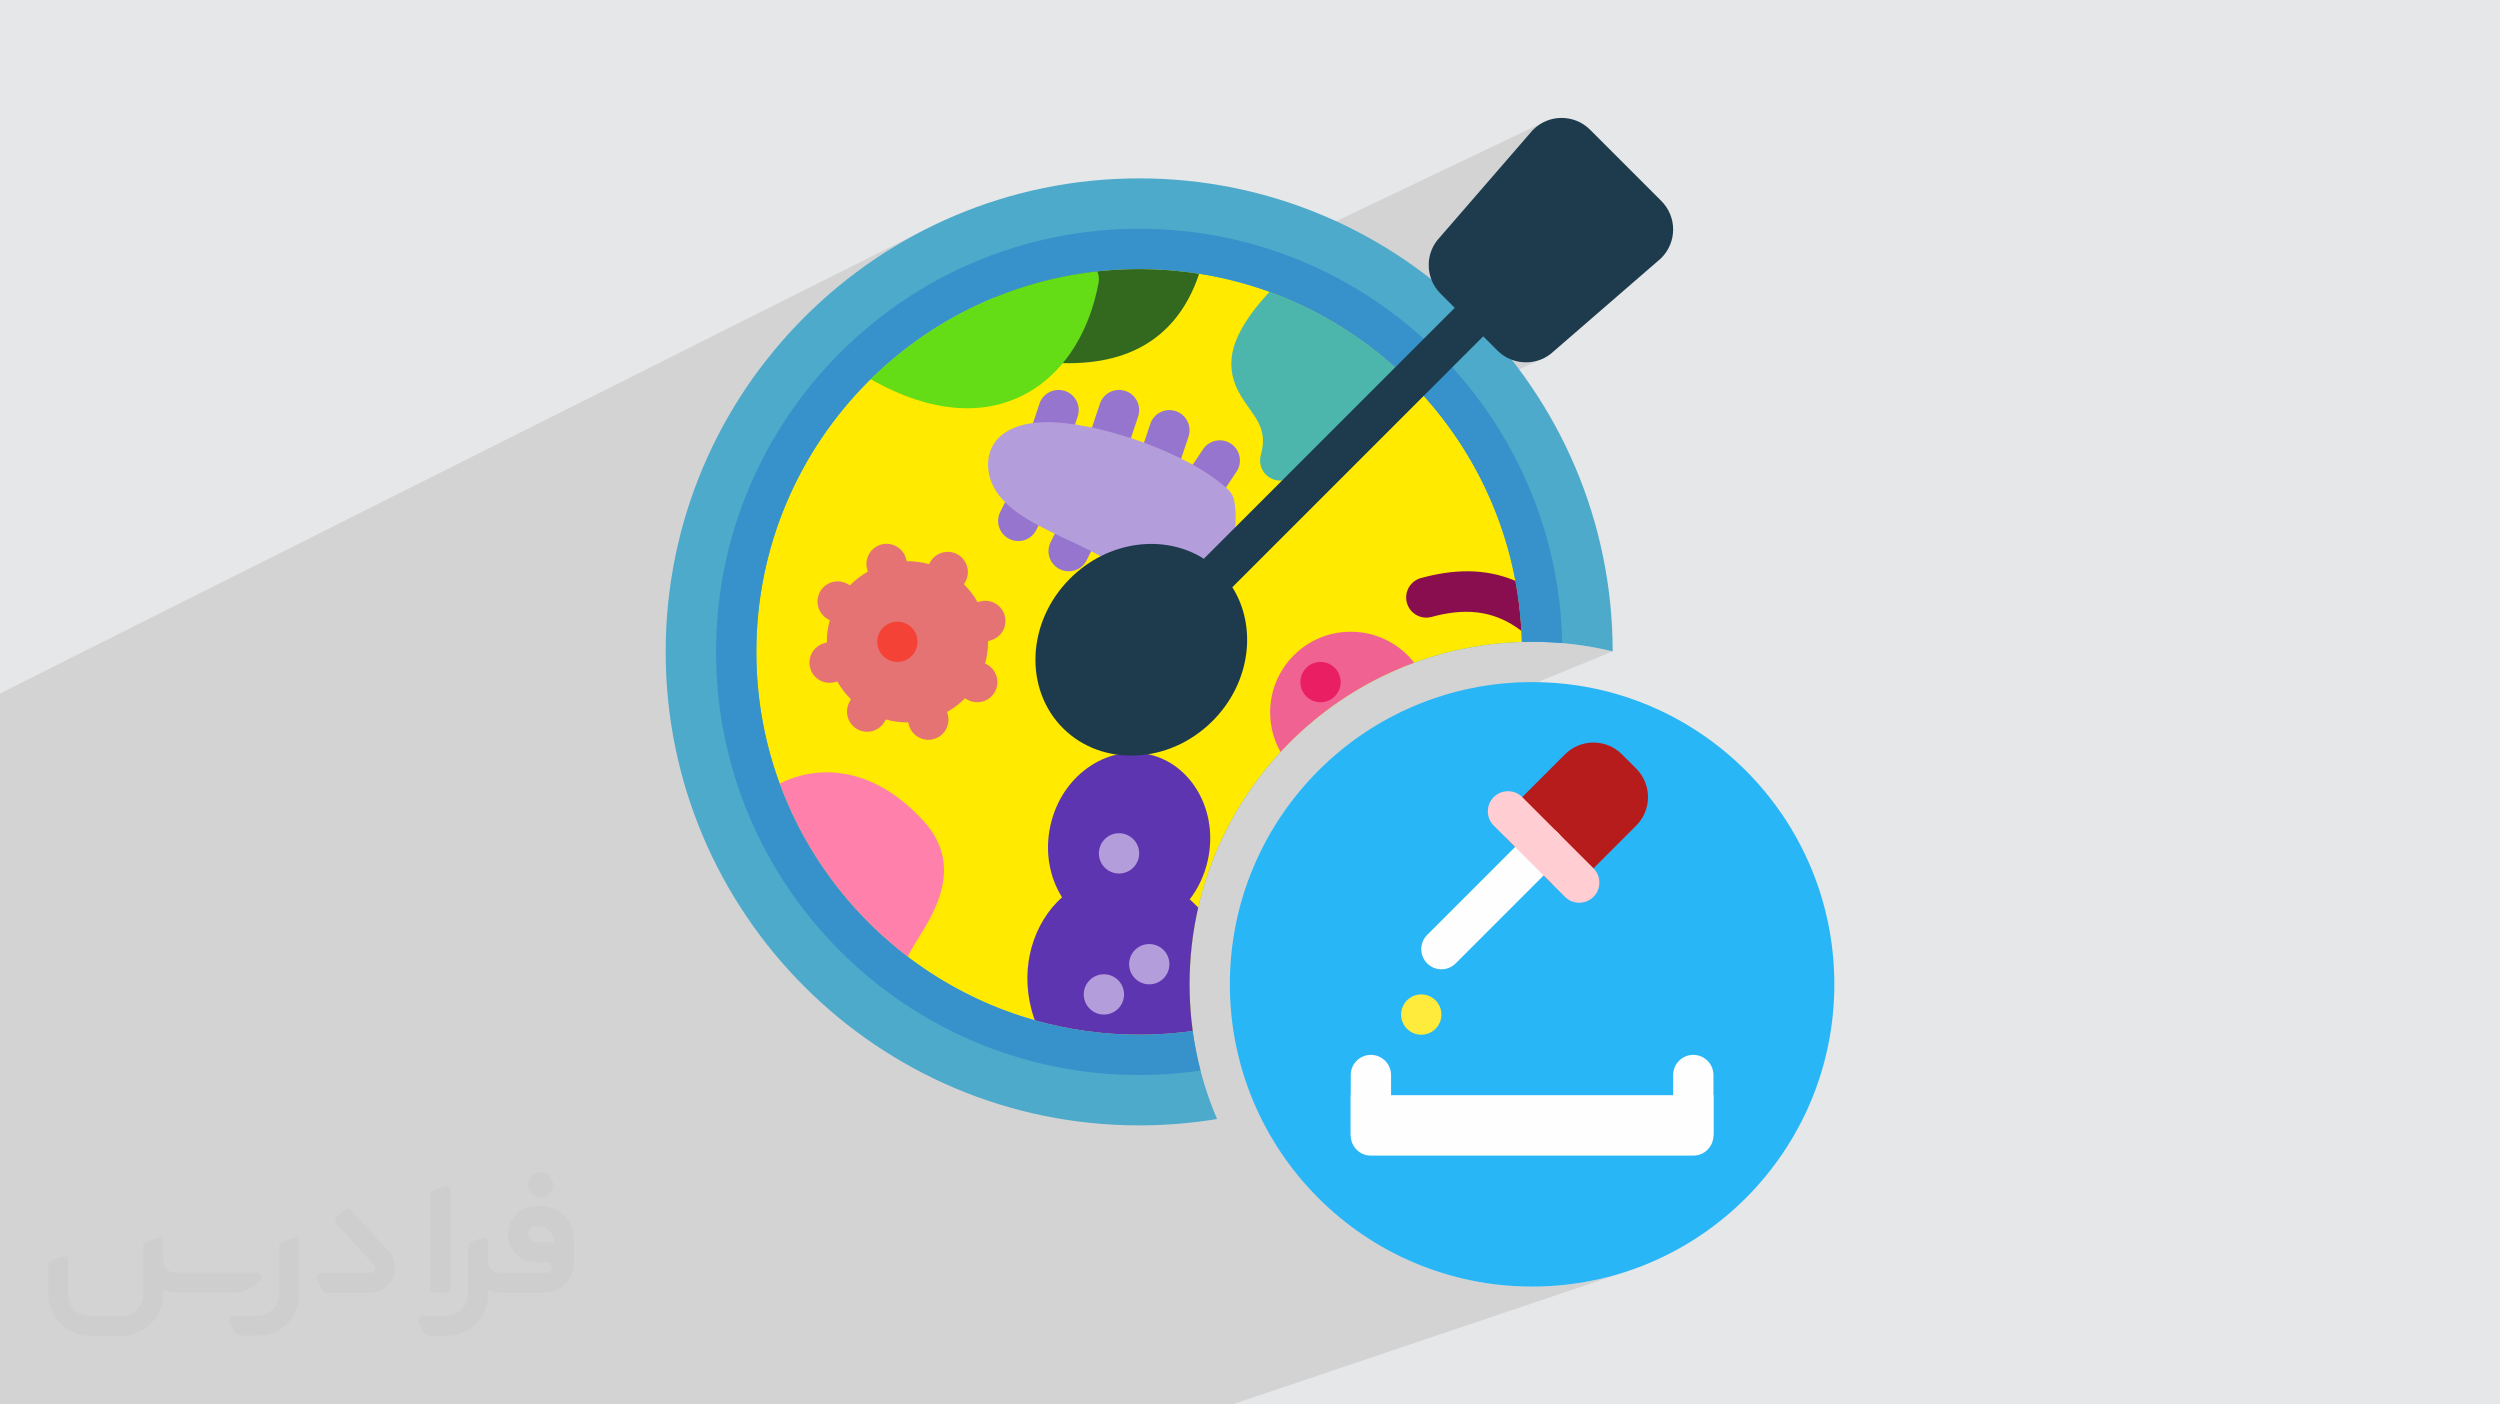 <?xml version="1.0" encoding="UTF-8"?>
<!DOCTYPE svg PUBLIC "-//W3C//DTD SVG 1.0//EN" "http://www.w3.org/TR/2001/REC-SVG-20010904/DTD/svg10.dtd">
<!-- Creator: CorelDRAW -->
<svg xmlns="http://www.w3.org/2000/svg" xml:space="preserve" width="94.192mm" height="52.917mm" version="1.0" style="shape-rendering:geometricPrecision; text-rendering:geometricPrecision; image-rendering:optimizeQuality; fill-rule:evenodd; clip-rule:evenodd"
viewBox="0 0 9404.92 5283.66"
 xmlns:xlink="http://www.w3.org/1999/xlink"
 xmlns:xodm="http://www.corel.com/coreldraw/odm/2003">
 <defs>
  <style type="text/css">
   <![CDATA[
    .fil21 {fill:#FEFEFE}
    .fil3 {fill:#4DAACA}
    .fil18 {fill:#1D3B4D}
    .fil19 {fill:#29B6F6}
    .fil13 {fill:#33691E}
    .fil17 {fill:#3792CB}
    .fil15 {fill:#4DB6AC}
    .fil6 {fill:#5E35B1}
    .fil16 {fill:#64DD17}
    .fil14 {fill:#880E4F}
    .fil8 {fill:#9575CD}
    .fil10 {fill:#B39DDB}
    .fil22 {fill:#B71C1C}
    .fil7 {fill:#E57373}
    .fil11 {fill:#E91E63}
    .fil5 {fill:#F06292}
    .fil9 {fill:#F44336}
    .fil12 {fill:#FF80AB}
    .fil23 {fill:#FFCDD2}
    .fil4 {fill:#FFEA00}
    .fil20 {fill:#FFEB3B}
    .fil2 {fill:#373435;fill-rule:nonzero;fill-opacity:0.031}
    .fil1 {fill:#2B2A29;fill-opacity:0.102}
    .fil0 {fill:#E6E7E8}
   ]]>
  </style>
 </defs>
 <g id="Layer_x0020_1">
  <polygon class="fil0" points="-0,0 9404.92,0 9404.92,5283.66 -0,5283.66 "/>
  <polygon class="fil1" points="-0,5268.95 -0,5268.36 -0,5237.73 -0,5219.12 -0,5188.66 -0,5181.74 -0,5080.54 -0,5011.51 -0,4996.44 -0,4980.91 -0,4943.98 -0,4900.52 -0,4870.58 -0,4859.81 -0,4855.16 -0,4830.03 -0,4812.73 -0,4800.11 -0,4765.52 -0,4731.07 -0,4724.78 -0,4723.92 -0,4723.61 -0,4723.59 -0,4690.61 -0,4671.79 -0,4661.75 -0,4614.26 -0,4603.6 -0,4593.07 -0,4560.16 -0,4521.67 -0,4469.94 -0,4469.38 -0,4458.03 -0,4310.93 -0,4310.21 -0,4287.56 -0,4257.53 -0,4234.49 -0,4234.48 -0,4233.58 -0,4228.09 -0,4227.19 -0,4220.72 -0,4218.01 -0,4195.23 -0,4175.64 -0,4172.58 -0,4165.2 -0,4143.56 -0,4109.72 -0,4068.12 -0,4067.29 -0,4065.87 -0,4062.18 -0,4056.72 -0,4054.86 -0,4054.83 -0,4023.99 -0,4007.53 -0,4001.82 -0,3981.1 -0,3976.4 -0,3974.87 -0,3961.5 -0,3957.96 -0,3956.78 -0,3956.55 -0,3952.9 -0,3935.38 -0,3923.4 -0,3889.7 -0,3868.94 -0,3860.53 -0,3859.7 -0,3859.68 -0,3833.96 -0,3829.98 -0,3827.49 -0,3825.68 -0,3804.93 -0,3801.15 -0,3788.61 -0,3783.57 -0,3783.2 -0,3782.12 -0,3767.46 -0,3761.91 -0,3759.53 -0,3758.24 -0,3751.9 -0,3747.68 -0,3723.92 -0,3718.57 -0,3705.06 -0,3690.35 -0,3681.2 -0,3676.18 -0,3673.54 -0,3661.78 -0,3659.63 -0,3655.3 -0,3648.1 -0,3646.01 -0,3642.36 -0,3634.47 -0,3620.43 -0,3611.51 -0,3610.95 -0,3608.79 -0,3598.74 -0,3593.12 -0,3584.58 -0,3576.32 -0,3571 -0,3551.25 -0,3540.56 -0,3485.48 -0,3457.77 -0,3448.53 -0,3435.37 -0,3435.34 -0,3404.77 -0,3365.23 -0,3354.9 -0,3342.78 -0,3337.65 -0,3332.1 -0,3312.45 -0,3268.95 -0,3268.93 -0,3241.25 -0,3239.48 -0,3231.67 -0,3195.52 -0,3190.24 -0,3082.61 -0,3082.6 -0,3024.36 -0,3017.06 -0,2945.91 -0,2942.98 -0,2942.97 -0,2794.87 -0,2608.8 3513.55,846.77 3436.75,886.13 3362.15,929.03 3289.87,975.39 3220.03,1025.08 3152.73,1077.98 3088.07,1133.98 3026.2,1192.98 2967.2,1254.86 2911.19,1319.51 2864.4,1379.03 3595.7,1017.57 3527.07,1052.75 3460.4,1091.1 3395.82,1132.52 3333.4,1176.92 3273.25,1224.2 3215.48,1274.24 3160.19,1326.96 3107.47,1382.26 3057.42,1440.03 3045.63,1455.03 3661.39,1154.2 3725.18,1125.36 3725.18,1125.35 3736.47,1120.89 3739.86,1119.24 3751.31,1114.59 3762.81,1110.05 3774.37,1105.6 3785.97,1101.24 3789.76,1099.85 3790.57,1099.55 3790.57,1099.54 3791.42,1099.25 3797.62,1096.98 3809.31,1092.83 3821.05,1088.76 3832.84,1084.8 3844.67,1080.94 3856.54,1077.18 3857.02,1077.03 3857.47,1076.89 3857.47,1076.88 3858.06,1076.71 3868.45,1073.51 3880.42,1069.95 3892.43,1066.49 3904.47,1063.13 3916.56,1059.88 3925.21,1057.63 3925.8,1057.47 3925.8,1057.46 3926.29,1057.35 3928.69,1056.72 3940.86,1053.66 3953.08,1050.72 3965.34,1047.88 3977.63,1045.14 3989.96,1042.51 3994.97,1041.48 3995.45,1041.38 3995.45,1041.37 3995.93,1041.28 4002.33,1039.98 4014.73,1037.56 4027.18,1035.24 4039.66,1033.04 4052.19,1030.94 4064.75,1028.94 4066.02,1028.75 4066.35,1028.7 4066.35,1028.69 4066.81,1028.63 4077.34,1027.07 4089.96,1025.29 4102.63,1023.62 4115.32,1022.07 4128.05,1020.62 4137.76,1019.6 4138.16,1019.56 4138.39,1019.54 4138.39,1019.53 4138.7,1019.51 4147.49,1018.64 4157.24,1017.74 4167,1016.91 4176.79,1016.14 4186.59,1015.44 4196.41,1014.81 4206.25,1014.24 4210.94,1014 4211.49,1013.97 4211.49,1013.96 4212.04,1013.95 4216.11,1013.75 4225.97,1013.31 4235.87,1012.94 4245.77,1012.64 4255.7,1012.4 4265.63,1012.23 4275.59,1012.13 4285.11,1012.1 4285.56,1012.09 4286.06,1012.1 4299.91,1012.17 4314.24,1012.38 4328.53,1012.73 4342.78,1013.22 4356.99,1013.84 4358.11,1013.9 4358.47,1013.91 4358.93,1013.93 4371.18,1014.6 4385.32,1015.5 4399.44,1016.54 4413.51,1017.71 4427.55,1019.02 4429.77,1019.25 4430.44,1019.3 4430.44,1019.31 4430.79,1019.35 4431.07,1019.38 4441.55,1020.46 4455.49,1022.03 4469.41,1023.74 4483.29,1025.58 4497.13,1027.54 4500.91,1028.12 4501.4,1028.18 4501.4,1028.19 4502.02,1028.29 4510.92,1029.65 4510.87,1029.85 4571.24,1040.47 4571.24,1040.48 4584.07,1043.4 4584.08,1043.39 5804.22,460.94 5791.31,468.58 5779.04,477.6 5767.53,488.01 5767.05,488.48 5766.57,488.96 5766.1,489.45 5765.63,489.94 5765.17,490.44 5764.71,490.94 5764.26,491.45 5763.81,491.96 5416.91,892.26 5406.89,903.73 5398.24,915.94 5390.93,928.76 5384.98,942.1 5380.37,955.85 5377.12,969.92 5375.23,984.18 5374.68,998.54 5375.5,1012.9 5377.66,1027.13 5381.18,1041.16 5386.06,1054.86 5392.29,1068.14 5399.87,1080.89 5408.81,1093.02 5419.11,1104.39 5472.69,1157.98 5248.74,1381.93 5261.2,1393.25 5273.47,1404.7 5579.93,1265.21 5633.52,1318.8 5644.9,1329.11 5657.03,1338.04 5669.79,1345.63 5683.08,1351.86 5696.8,1356.74 5710.83,1360.25 5725.08,1362.41 5739.45,1363.21 5753.83,1362.65 5768.12,1360.73 5782.2,1357.45 5795.98,1352.82 5809.34,1346.83 5393.91,1533.47 5427,1574.39 5467.34,1629.36 5505.1,1686.27 5540.17,1745.02 5572.51,1805.53 5602,1867.71 5602,1867.73 5628.57,1931.49 5652.11,1996.75 5652.11,1996.77 5672.56,2063.44 5672.56,2063.45 5689.84,2131.44 5700.67,2185.08 5700.99,2185.21 5703.12,2196.74 5703.68,2200.02 5703.82,2200.69 5703.82,2200.7 5703.92,2201.38 5705.14,2208.32 5707.08,2219.92 5708.93,2231.55 5710.67,2243.21 5712.33,2254.91 5713.89,2266.63 5714.39,2270.58 5714.46,2271.08 5714.51,2271.61 5715.36,2278.38 5716.74,2290.16 5718.01,2301.97 5719.19,2313.82 5720.28,2325.68 5721.27,2337.57 5722.16,2349.49 5722.95,2361.44 5723.64,2373.42 5723.66,2373.42 5723.21,2373.61 5725.29,2414.99 5725.29,2415 5730.09,2414.86 5734.87,2414.75 5739.66,2414.65 5744.46,2414.57 5749.26,2414.51 5754.06,2414.46 5758.87,2414.44 5763.68,2414.43 5770.84,2414.45 5777.99,2414.51 5785.13,2414.6 5792.26,2414.74 5799.38,2414.91 5806.49,2415.13 5813.59,2415.38 5820.68,2415.67 5827.76,2416 5834.83,2416.36 5841.9,2416.77 5848.95,2417.21 5855.98,2417.69 5863.01,2418.21 5870.04,2418.77 5877.05,2419.36 5876.99,2419.39 5879.86,2419.62 5898.95,2421.46 5917.97,2423.6 5936.9,2426 5955.74,2428.68 5974.5,2431.63 5993.17,2434.84 6011.74,2438.33 6030.22,2442.08 6048.6,2446.1 6066.89,2450.37 4949.68,2909.57 4922.04,2938.54 4886.3,2979.8 4852.54,3022.75 4820.85,3067.33 4791.28,3113.47 4763.9,3161.07 4738.79,3210.1 4716.02,3260.47 4699.84,3301.5 5937.53,2804.52 5951.42,2799.67 5965.63,2796.2 5980.05,2794.12 5994.58,2793.42 6009.11,2794.12 6023.53,2796.2 6037.74,2799.67 6051.62,2804.52 6065.07,2810.77 6077.99,2818.41 6090.25,2827.43 6101.76,2837.84 6155.4,2891.44 6165.81,2902.96 6174.82,2915.23 6182.46,2928.15 6188.7,2941.6 6193.55,2955.49 6197.03,2969.69 6199.1,2984.12 6199.8,2998.65 6199.1,3013.19 6197.03,3027.61 6193.55,3041.81 6188.7,3055.7 6182.46,3069.15 6174.82,3082.07 6165.81,3094.34 6155.4,3105.85 5994.58,3266.63 6004.29,3278.53 6011.22,3291.72 6015.37,3305.77 6016.76,3320.25 6015.37,3334.73 6011.22,3348.78 6004.29,3361.97 5994.58,3373.86 5982.69,3383.57 5969.51,3390.5 5548.96,3551.44 5476.18,3624.22 5464.3,3633.94 5451.11,3640.87 4652.74,3945.08 4662.46,3987.21 4664.53,3994.49 5317.28,3746.93 5331.5,3742.51 5346.78,3740.98 5362.05,3742.51 5376.28,3746.93 5389.15,3753.92 5400.37,3763.17 5409.62,3774.39 5416.61,3787.27 5421.03,3801.48 5422.57,3816.76 5421.03,3832.04 5416.61,3846.27 5409.62,3859.14 5400.37,3870.36 5389.15,3879.62 5376.28,3886.61 5157.63,3968.39 5172.55,3969.9 5186.78,3974.32 5199.65,3981.31 5210.87,3990.58 5220.14,4001.8 5227.13,4014.67 5231.55,4028.9 5233.09,4044.17 5233.09,4119.98 5936.13,4119.98 6340.61,3974.32 6354.84,3969.9 6370.11,3968.36 6385.38,3969.9 6399.6,3974.32 6412.48,3981.31 6423.7,3990.58 6432.97,4001.8 6439.96,4014.67 6444.38,4028.9 6445.92,4044.17 6445.92,4271.57 6445.9,4271.58 6444.36,4286.86 6439.95,4301.09 6432.96,4313.97 6423.7,4325.18 6412.49,4334.44 6399.61,4341.43 5278.71,4731.57 5321.1,4750.73 5372.74,4771.09 5425.57,4788.96 5479.52,4804.29 5534.53,4816.98 5590.53,4826.98 5647.43,4834.21 5705.17,4838.6 5763.68,4840.08 5822.2,4838.6 5879.94,4834.21 5936.84,4826.98 5992.84,4816.98 6047.84,4804.29 6101.8,4788.96 4635.08,5283.66 3692.52,5283.66 3551.98,5283.66 3551.97,5283.66 3162.63,5283.66 2971.78,5283.66 2716.23,5283.66 2704.76,5283.66 2447.96,5283.66 1937.09,5283.66 1889.58,5283.66 1701.16,5283.66 1641.5,5283.66 1641.12,5283.66 1629.09,5283.66 1493.69,5283.66 1265.39,5283.66 1210.94,5283.66 1139.68,5283.66 1123.65,5283.66 1044.11,5283.66 1022.58,5283.66 1007.08,5283.66 859.78,5283.66 844.47,5283.66 840.34,5283.66 840.32,5283.66 773.02,5283.66 603.4,5283.66 562.3,5283.66 435.28,5283.66 435.26,5283.66 420.12,5283.66 375.46,5283.66 316.35,5283.66 272.61,5283.66 115.68,5283.66 60.8,5283.66 -0,5283.66 -0,5278.22 "/>
  <g id="_2264996527552">
   <path class="fil2" d="M1125.4 4672.59l0 197.03c0,20.41 -3.74,40.82 -11.66,59.56 -7.92,18.74 -19.16,36.25 -33.74,50.4 -14.58,14.58 -31.65,25.82 -50.4,33.74 -18.74,7.92 -39.15,11.66 -59.56,11.66l-60.82 0c-7.08,0 -14.16,-2.08 -19.99,-6.25 -5.83,-4.16 -10.41,-9.58 -12.92,-16.25l-11.24 -29.16c-0.83,-2.5 -1.25,-5.41 -1.25,-8.33 0,-2.92 1.25,-5.42 2.92,-7.92 1.67,-2.5 3.74,-4.16 6.25,-5.41 2.5,-1.25 5.41,-2.09 7.91,-1.67l86.23 0c22.08,0 42.91,-8.75 58.73,-24.57 15.41,-15.42 24.15,-36.65 24.15,-58.73l0 -179.12c0,-3.33 1.26,-6.66 3.33,-9.58 2.09,-2.92 5,-5 7.92,-6.25l40.82 -15.83c2.5,-0.84 5.41,-1.25 8.33,-0.84 2.92,0.42 5.42,1.26 7.5,2.92 2.09,1.67 4.17,3.75 5.42,6.25 1.25,2.92 2.08,5.83 2.08,8.33z"/>
   <path class="fil2" d="M2033.88 4536.8l-15 0c-59.57,0 -109.13,48.73 -108.31,107.88 0.42,27.5 12.08,54.16 31.66,73.32 19.57,19.57 46.23,30.4 74.14,30.4l39.57 0c5.42,0 10.41,2.08 14.17,5.83 3.74,3.74 5.83,8.75 5.83,14.16 0,5.42 -2.09,10.41 -5.83,14.17 -3.75,3.74 -8.75,5.83 -14.17,5.83l-179.11 0c-10.83,0 -20.83,-4.58 -28.33,-12.08 -7.5,-7.5 -11.66,-17.91 -12.08,-28.33l0 -74.98c0,-2.92 -0.83,-5.41 -2.08,-7.92 -1.25,-2.5 -3.33,-4.57 -5.42,-6.24 -2.08,-1.67 -4.99,-2.51 -7.5,-2.92 -2.92,-0.42 -5.41,0 -8.33,0.83l-41.24 15.83c-2.92,1.25 -5.83,3.33 -7.92,6.25 -2.08,2.92 -2.92,6.25 -2.92,9.58l0 179.12c0,22.08 -8.75,43.32 -24.15,58.73 -15.42,15.42 -36.65,24.57 -58.73,24.57l-86.64 0.01c-2.92,0 -5.42,0.83 -7.92,2.08 -2.5,1.25 -4.58,3.33 -6.25,5.42 -1.66,2.5 -2.5,4.99 -2.92,7.5 -0.41,2.92 0,5.41 1.26,8.33l11.24 29.16c2.5,6.67 7.08,12.5 12.91,16.66 5.83,4.16 12.91,6.25 20,5.83l60.81 0c41.24,0 80.81,-16.25 109.97,-45.82 29.16,-29.16 45.81,-68.74 45.81,-109.97l0 -18.32c15.84,7.91 33.33,12.08 50.82,12.08l157.03 0c30.41,0 59.99,-12.08 81.65,-33.74 21.66,-21.67 33.74,-50.82 33.74,-81.65l0 -85.81c0,-33.32 -13.33,-65.39 -36.65,-89.14 -23.74,-23.74 -55.82,-36.65 -89.14,-36.65zm50.39 136.2l-66.64 0c-7.92,0 -15.42,-2.5 -21.25,-7.91 -5.83,-5.42 -9.59,-12.5 -10.41,-20.42 0,-4.16 0.42,-8.75 2.08,-12.91 1.67,-4.16 3.75,-7.91 6.67,-10.82 5.83,-5.42 13.75,-8.76 21.66,-8.76l7.09 0c16.25,0 31.65,6.25 42.9,17.91 11.66,11.25 17.91,26.66 17.91,42.91z"/>
   <path class="fil2" d="M1694.39 4478.9l0 367.39c0,2.08 -0.42,4.57 -1.25,6.66 -0.84,2.09 -2.09,4.16 -3.75,5.83 -1.67,1.67 -3.33,2.92 -5.41,3.74 -2.09,0.84 -4.16,1.26 -6.67,1.26l-40.82 0c-2.08,0 -4.58,-0.42 -6.66,-1.26 -2.09,-0.83 -4.16,-2.08 -5.42,-3.74 -1.66,-1.67 -2.92,-3.74 -3.74,-5.83 -0.83,-2.09 -1.25,-4.58 -1.25,-6.66l0 -351.57c0,-3.32 0.83,-6.66 2.92,-9.58 2.08,-2.92 4.58,-5 7.91,-6.25l40.83 -15.83c2.5,-0.84 5.41,-1.25 8.33,-1.25 2.92,0.41 5.41,1.25 7.5,2.92 2.5,1.66 4.16,3.74 5.41,6.24 1.25,2.09 2.09,5 2.09,7.92z"/>
   <path class="fil2" d="M1391.56 4863.79l-153.7 0c-7.08,0 -14.17,-2.09 -20,-6.25 -5.83,-4.16 -10.41,-9.99 -13.33,-16.66l-11.24 -28.74c-0.83,-2.51 -1.25,-5.42 -0.83,-8.34 0.41,-2.92 1.25,-5.41 2.92,-7.91 1.66,-2.51 3.74,-4.16 6.24,-5.42 2.51,-1.25 5.42,-2.08 7.92,-2.08l184.11 0c3.33,0 6.66,-1.25 9.58,-2.92 2.93,-2.09 5,-4.58 6.67,-7.92 1.25,-3.33 1.67,-6.66 1.25,-9.99 -0.42,-3.33 -2.08,-6.67 -4.16,-9.17l-141.63 -154.12c-2.92,-3.33 -4.58,-7.92 -4.58,-12.5 0,-4.58 2.09,-8.75 5.83,-12.08l29.58 -27.49c3.33,-2.92 7.92,-4.58 12.5,-4.58 4.58,0.42 8.75,2.09 12.08,5.83l140.37 152.87c55.41,59.57 12.5,157.46 -69.56,157.46z"/>
   <path class="fil2" d="M977.53 4817.97l-20 17.07c-20.83,17.91 -47.49,27.91 -74.98,27.91l-211.19 0c-19.57,0 -39.15,-4.16 -57.06,-12.49l0 16.25c0,20.82 -4.16,41.65 -12.08,60.81 -7.91,19.16 -19.57,36.65 -34.57,51.65 -14.58,14.58 -32.07,26.24 -51.65,34.58 -19.16,7.91 -39.99,12.07 -60.82,12.07l-114.55 0.01c-20.83,0 -41.66,-4.17 -60.82,-12.08 -19.16,-7.92 -36.65,-19.58 -51.65,-34.58 -14.58,-14.58 -26.24,-32.07 -34.57,-51.65 -7.92,-19.16 -12.08,-39.98 -12.08,-60.81l0 -107.89c0,-3.33 1.25,-6.66 2.92,-9.58 2.09,-2.92 4.58,-5 7.92,-6.25l40.82 -15.83c2.5,-0.84 5.41,-1.26 8.33,-0.84 2.92,0.42 5.42,1.25 7.5,2.92 2.09,1.67 4.16,3.75 5.42,6.25 1.25,2.5 2.08,5 2.08,7.92l0 128.71c0,20.83 8.34,40.82 22.92,55.41 14.58,14.58 34.57,22.91 55.4,22.91l125.79 0c20.83,0 40.41,-8.34 54.99,-22.92 14.58,-14.58 22.92,-34.57 22.92,-55.4l0 -184.11c0,-3.33 1.25,-6.67 2.92,-9.59 2.08,-2.92 4.57,-4.99 7.91,-6.24l40.82 -15.84c2.51,-0.83 5.42,-1.25 8.34,-0.83 2.92,0.42 5.41,1.25 7.91,2.92 2.51,1.67 4.17,3.74 5.42,6.25 1.25,2.5 2.08,5.41 2.08,7.91l0 70.4c0,11.66 4.58,23.32 12.92,31.65 8.33,8.34 19.57,13.33 31.65,13.33l307.4 0c3.33,0 7.09,0.84 9.59,2.92 2.92,2.09 5,5 6.25,7.92 1.25,3.33 1.25,6.66 0.41,10.41 0,3.74 -2.08,6.66 -4.57,8.75z"/>
   <path class="fil2" d="M2033.88 4503.89c25.82,0 47.07,-21.25 47.07,-47.07 0,-25.83 -21.25,-47.07 -47.07,-47.07 -25.83,0 -47.08,21.24 -47.08,47.07 0,25.82 21.25,47.07 47.08,47.07z"/>
  </g>
  <path class="fil3" d="M4578.6 4209.65c-95.36,15.81 -193.25,24.02 -293.06,24.02 -983.14,0 -1781.33,-798.18 -1781.33,-1781.33 0,-983.15 798.19,-1781.34 1781.33,-1781.34 982.51,0 1780.28,797.13 1781.34,1779.38 -97.25,-23.49 -198.79,-35.93 -303.21,-35.93 -711.21,0 -1288.63,577.42 -1288.63,1288.63 0,179.8 36.91,351.04 103.54,506.57l0.01 0z"/>
  <path class="fil4" d="M4486.93 3878.58c-65.8,9.21 -133.04,13.98 -201.37,13.98 -794.9,0 -1440.24,-645.34 -1440.24,-1440.24 0,-794.89 645.34,-1440.23 1440.24,-1440.23 782.39,0 1419.92,625.24 1439.73,1402.91 -693.47,20.31 -1250.23,589.71 -1250.23,1288.06 0,59.55 4.05,118.09 11.86,175.52z"/>
  <path class="fil5" d="M4817.38 2828.73c-24.89,-44 -39.12,-94.87 -39.12,-148.98 0,-167.33 135.87,-303.21 303.21,-303.21 96.88,0 183.22,45.55 238.74,116.35 -193.6,71.07 -365.48,187.27 -502.83,335.84z"/>
  <path class="fil6" d="M4486.93 3878.58c-65.8,9.21 -133.04,13.98 -201.37,13.98 -136.07,0 -267.77,-18.91 -392.62,-54.23 -4.62,-12.69 -8.72,-25.74 -12.27,-39.08 -43.93,-163.85 7.12,-326.97 114.66,-423.81 -46.73,-74.02 -65.84,-171.38 -43.5,-270.96 41.8,-186.62 210.5,-302.4 370.48,-266.55 159.94,35.85 263.07,212.58 221.23,399.17 -12.46,55.64 -36.33,105.22 -67.8,146.26 11.07,9.75 21.72,20.13 31.84,31.11 -21.26,92.78 -32.47,189.38 -32.47,288.57 0,59.55 4.05,118.09 11.86,175.52l-0.04 0.01z"/>
  <path class="fil7" d="M3149.89 2563.65l-9.32 2.47c-40.4,10.84 -82.03,-13.19 -92.83,-53.59 -10.84,-40.39 13.19,-82.03 53.59,-92.82l9.29 -2.51c-0.28,-28.01 3.3,-56.28 10.98,-83.96l-8.27 -4.77c-36.23,-20.93 -48.66,-67.31 -27.75,-103.53 20.92,-36.23 67.32,-48.67 103.54,-27.75l8.27 4.77c20.12,-20.5 42.79,-37.72 67.2,-51.47l-2.47 -9.33c-10.84,-40.4 13.19,-82.03 53.59,-92.82 40.4,-10.84 82.03,13.19 92.82,53.59l2.51 9.28c28.01,-0.27 56.28,3.3 83.96,10.99l4.77 -8.27c20.93,-36.23 67.31,-48.67 103.53,-27.75 36.23,20.92 48.67,67.31 27.75,103.54l-4.77 8.26c20.5,20.13 37.72,42.8 51.47,67.2l9.33 -2.47c40.4,-10.84 82.03,13.2 92.82,53.59 10.84,40.4 -13.19,82.03 -53.59,92.83l-9.28 2.51c0.27,28.01 -3.3,56.28 -10.99,83.95l8.27 4.77c36.23,20.93 48.67,67.32 27.75,103.54 -20.91,36.23 -67.31,48.66 -103.53,27.75l-8.27 -4.77c-20.13,20.5 -42.8,37.71 -67.2,51.47l2.47 9.33c10.84,40.39 -13.2,82.02 -53.59,92.82 -40.4,10.84 -82.03,-13.19 -92.83,-53.59l-2.51 -9.29c-28.01,0.28 -56.28,-3.3 -83.95,-10.98l-4.77 8.27c-20.93,36.23 -67.31,48.66 -103.54,27.75 -36.23,-20.92 -48.66,-67.32 -27.75,-103.54l4.77 -8.27c-20.5,-20.12 -37.71,-42.79 -51.47,-67.2z"/>
  <path class="fil8" d="M3990.34 1963.64c18.72,-37.45 64.28,-52.65 101.7,-33.93 37.44,18.72 52.64,64.28 33.92,101.7l-37.9 75.81c-18.72,37.44 -64.27,52.64 -101.69,33.92 -37.45,-18.72 -52.65,-64.27 -33.93,-101.69l37.9 -75.81z"/>
  <circle class="fil9" cx="3375.94" cy="2414.43" r="75.79"/>
  <circle class="fil10" cx="4152.9" cy="3740.96" r="75.79"/>
  <circle class="fil10" cx="4209.75" cy="3210.36" r="75.79"/>
  <circle class="fil11" cx="4967.78" cy="2566.03" r="75.79"/>
  <circle class="fil10" cx="4323.46" cy="3627.26" r="75.79"/>
  <path class="fil12" d="M2933.15 2948.28c33.35,-17.82 116.27,-53.48 226.3,-39.66 88.62,11.15 197.35,54.24 309.69,174.08 120.26,128.3 89.48,259.93 28.47,374.35 -23.65,44.34 -51.86,85.27 -71.83,120.71 -3.59,6.45 -7.55,15.02 -10.49,21.88 -217.32,-165.18 -386.4,-390.61 -482.15,-651.35l0.02 0z"/>
  <path class="fil13" d="M4510.92 1029.65c-0.61,2.46 -1.29,4.85 -2.13,7.23 -37.29,107.87 -96.07,188.32 -174.92,243.25 -85.58,59.62 -196.85,89.44 -335.57,85.92 -44.42,-1.14 -91.65,-5.73 -141.79,-13.84 -23.16,-3.75 -43.31,-18.03 -54.51,-38.69 -38.36,-70.72 -57.45,-135.64 -62.16,-194.29 121.94,-50.03 252.23,-83.8 388.19,-98.61 51.73,-5.65 104.29,-8.53 157.51,-8.53 76.63,0 151.91,5.99 225.36,17.55z"/>
  <path class="fil8" d="M3800.84 1849.94c18.73,-37.44 64.28,-52.64 101.7,-33.92 37.44,18.72 52.64,64.27 33.92,101.69l-37.9 75.81c-18.72,37.44 -64.27,52.65 -101.69,33.92 -37.45,-18.72 -52.65,-64.27 -33.93,-101.69l37.9 -75.81z"/>
  <path class="fil8" d="M4016.34 1680.37c-13.22,39.72 -56.16,61.16 -95.84,47.94 -39.72,-13.22 -61.17,-56.16 -47.95,-95.84l37.9 -113.71c13.23,-39.72 56.17,-61.17 95.85,-47.95 39.72,13.22 61.16,56.16 47.94,95.84l-37.9 113.72z"/>
  <path class="fil8" d="M4243.75 1680.37c-13.22,39.72 -56.16,61.16 -95.84,47.94 -39.72,-13.22 -61.17,-56.16 -47.95,-95.84l37.9 -113.71c13.22,-39.72 56.17,-61.17 95.84,-47.95 39.73,13.22 61.17,56.16 47.95,95.84l-37.9 113.72z"/>
  <path class="fil8" d="M4433.26 1756.17c-13.22,39.72 -56.16,61.17 -95.84,47.94 -39.72,-13.22 -61.17,-56.16 -47.94,-95.84l37.9 -113.71c13.22,-39.72 56.16,-61.17 95.84,-47.95 39.72,13.22 61.17,56.17 47.95,95.84l-37.91 113.72z"/>
  <path class="fil8" d="M4576.02 1887.95c-23.19,34.84 -70.3,44.24 -105.1,21.03 -34.84,-23.18 -44.23,-70.3 -21.03,-105.1l75.81 -113.71c23.19,-34.84 70.3,-44.23 105.1,-21.03 34.84,23.19 44.23,70.3 21.03,105.1l-75.81 113.71z"/>
  <path class="fil14" d="M5723.66 2373.42c-111.27,-85.13 -224.57,-83.3 -338.15,-52.6 -40.37,10.92 -82.03,-13 -92.94,-53.4 -10.91,-40.37 13,-82.03 53.36,-92.94 119.19,-32.26 237.63,-38.89 355.05,10.73 11.56,61.44 19.21,124.28 22.66,188.21l0.02 0z"/>
  <path class="fil15" d="M5319.31 1449.89c-94.88,169.76 -211.56,321.73 -493.59,357.51 -25.23,3.23 -50.4,-6.44 -66.97,-25.74 -16.59,-19.25 -22.43,-45.55 -15.54,-70.04 19.97,-70.68 -1.29,-113.67 -26.12,-150.47 -15.73,-23.3 -32.47,-44.94 -46.19,-67.35 -25.81,-42.03 -42.12,-86.52 -38.13,-140.8 4.46,-61.49 38.5,-142.36 143.18,-255.15 207.4,75.19 392.69,196.75 543.36,352.03l0 0.02z"/>
  <path class="fil16" d="M3998.31 1366.06c-41.27,49.83 -90.54,90.66 -146.99,119.7 -143.83,73.95 -338.84,75.39 -576.13,-59.39 132.46,-130.45 289.98,-235.48 464.67,-307.11 121.94,-50.04 252.23,-83.8 388.19,-98.61 5.52,13.19 7.43,28.09 4.65,43.08 -21.53,116.77 -67.43,221.46 -134.4,302.34l0 -0.02z"/>
  <path class="fil10" d="M4228.02 2171.41c-1.25,-10.75 -8.53,-19.44 -17.06,-28.31 -16.64,-17.31 -39.42,-32.63 -65.07,-47.57 -63.52,-36.98 -143.19,-69.62 -213.39,-105.1 -66.85,-33.74 -125.6,-70.88 -162.67,-112.8 -34.29,-38.69 -52.75,-81.98 -52.8,-129.96 -0.04,-92.41 73.46,-154.45 205.05,-159.19 200.46,-7.24 555.86,117.14 698.93,254.12 11.93,11.4 19.82,26.42 22.44,42.72 13.65,84.75 -0.12,154.04 -35.59,208.94 -49.4,76.4 -146.42,129 -297.14,143.83 -41.13,4.05 -77.95,-25.62 -82.69,-66.71l0 0.03z"/>
  <path class="fil17" d="M4516.33 4027.52c-75.35,10.96 -152.4,16.64 -230.77,16.64 -878.54,0 -1591.84,-713.3 -1591.84,-1591.83 0,-878.54 713.3,-1591.84 1591.84,-1591.84 867.55,0 1573.92,695.53 1591.49,1558.86 -37.37,-3.27 -75.17,-4.92 -113.37,-4.92 -12.85,0 -25.62,0.18 -38.39,0.57 -19.82,-777.64 -657.34,-1402.91 -1439.73,-1402.91 -794.9,0 -1440.24,645.34 -1440.24,1440.24 0,658.79 443.3,1214.88 1047.61,1385.99 124.84,35.32 256.55,54.23 392.61,54.23 68.34,0 135.57,-4.77 201.37,-13.98 6.94,50.63 16.79,100.36 29.42,148.94l0.01 0z"/>
  <path class="fil18" d="M4635.96 2209.16c93.84,148.38 69.29,359.5 -74.44,503.22 -164.37,164.37 -416.72,172.9 -562.83,26.83 -146.07,-146.11 -137.55,-398.46 26.83,-562.84 143.72,-143.71 354.82,-168.29 503.21,-74.43l943.96 -943.96 -53.59 -53.59c-58.52,-58.51 -59.2,-153.04 -2.2,-212.13l346.9 -400.3c1.18,-1.37 2.43,-2.7 3.71,-3.94 59.2,-59.23 155.17,-59.23 214.37,0l268 268c59.23,59.2 59.23,155.17 0,214.37 -1.25,1.3 -2.58,2.54 -3.94,3.71 0,0 -400.3,346.9 -400,346.61 -59.31,57.31 -153.87,56.66 -212.43,-1.9l-53.59 -53.59 -943.97 943.94z"/>
  <circle class="fil19" cx="5763.69" cy="3703.06" r="1137.03"/>
  <circle class="fil20" cx="5346.78" cy="3816.77" r="75.79"/>
  <path class="fil21" d="M6445.9 4119.98l0 151.59c0,41.89 -33.92,75.81 -75.81,75.81l-1212.81 0c-41.89,0 -75.82,-33.92 -75.82,-75.81l0 -151.59 1364.43 0z"/>
  <path class="fil22" d="M6155.4 2891.44c59.2,59.21 59.2,155.22 0,214.41l-214.41 214.37c-29.6,29.64 -77.62,29.64 -107.22,0l-160.78 -160.78c-29.6,-29.6 -29.6,-77.63 0,-107.23l214.37 -214.37c59.23,-59.23 155.21,-59.23 214.4,0l53.64 53.6z"/>
  <path class="fil21" d="M5753.39 3132.66c29.57,-29.6 77.62,-29.6 107.18,0 29.6,29.57 29.6,77.63 0,107.18l-384.39 384.39c-29.58,29.6 -77.63,29.6 -107.18,0 -29.6,-29.57 -29.6,-77.62 0,-107.18l384.39 -384.39z"/>
  <path class="fil21" d="M5081.47 4044.17c0,-41.84 33.97,-75.81 75.82,-75.81 41.84,0 75.81,33.97 75.81,75.81l0 227.41 -151.62 0 0 -227.41z"/>
  <path class="fil21" d="M6294.3 4044.17c0,-41.84 33.97,-75.81 75.81,-75.81 41.85,0 75.82,33.97 75.82,75.81l0 227.41 -151.62 0 0 -227.41z"/>
  <path class="fil23" d="M5619.36 3105.86c-29.57,-29.6 -29.57,-77.62 0,-107.22 29.6,-29.57 77.63,-29.57 107.23,0l267.99 267.99c29.57,29.6 29.57,77.63 0,107.23 -29.6,29.57 -77.62,29.57 -107.22,0l-268 -268z"/>
 </g>
</svg>
